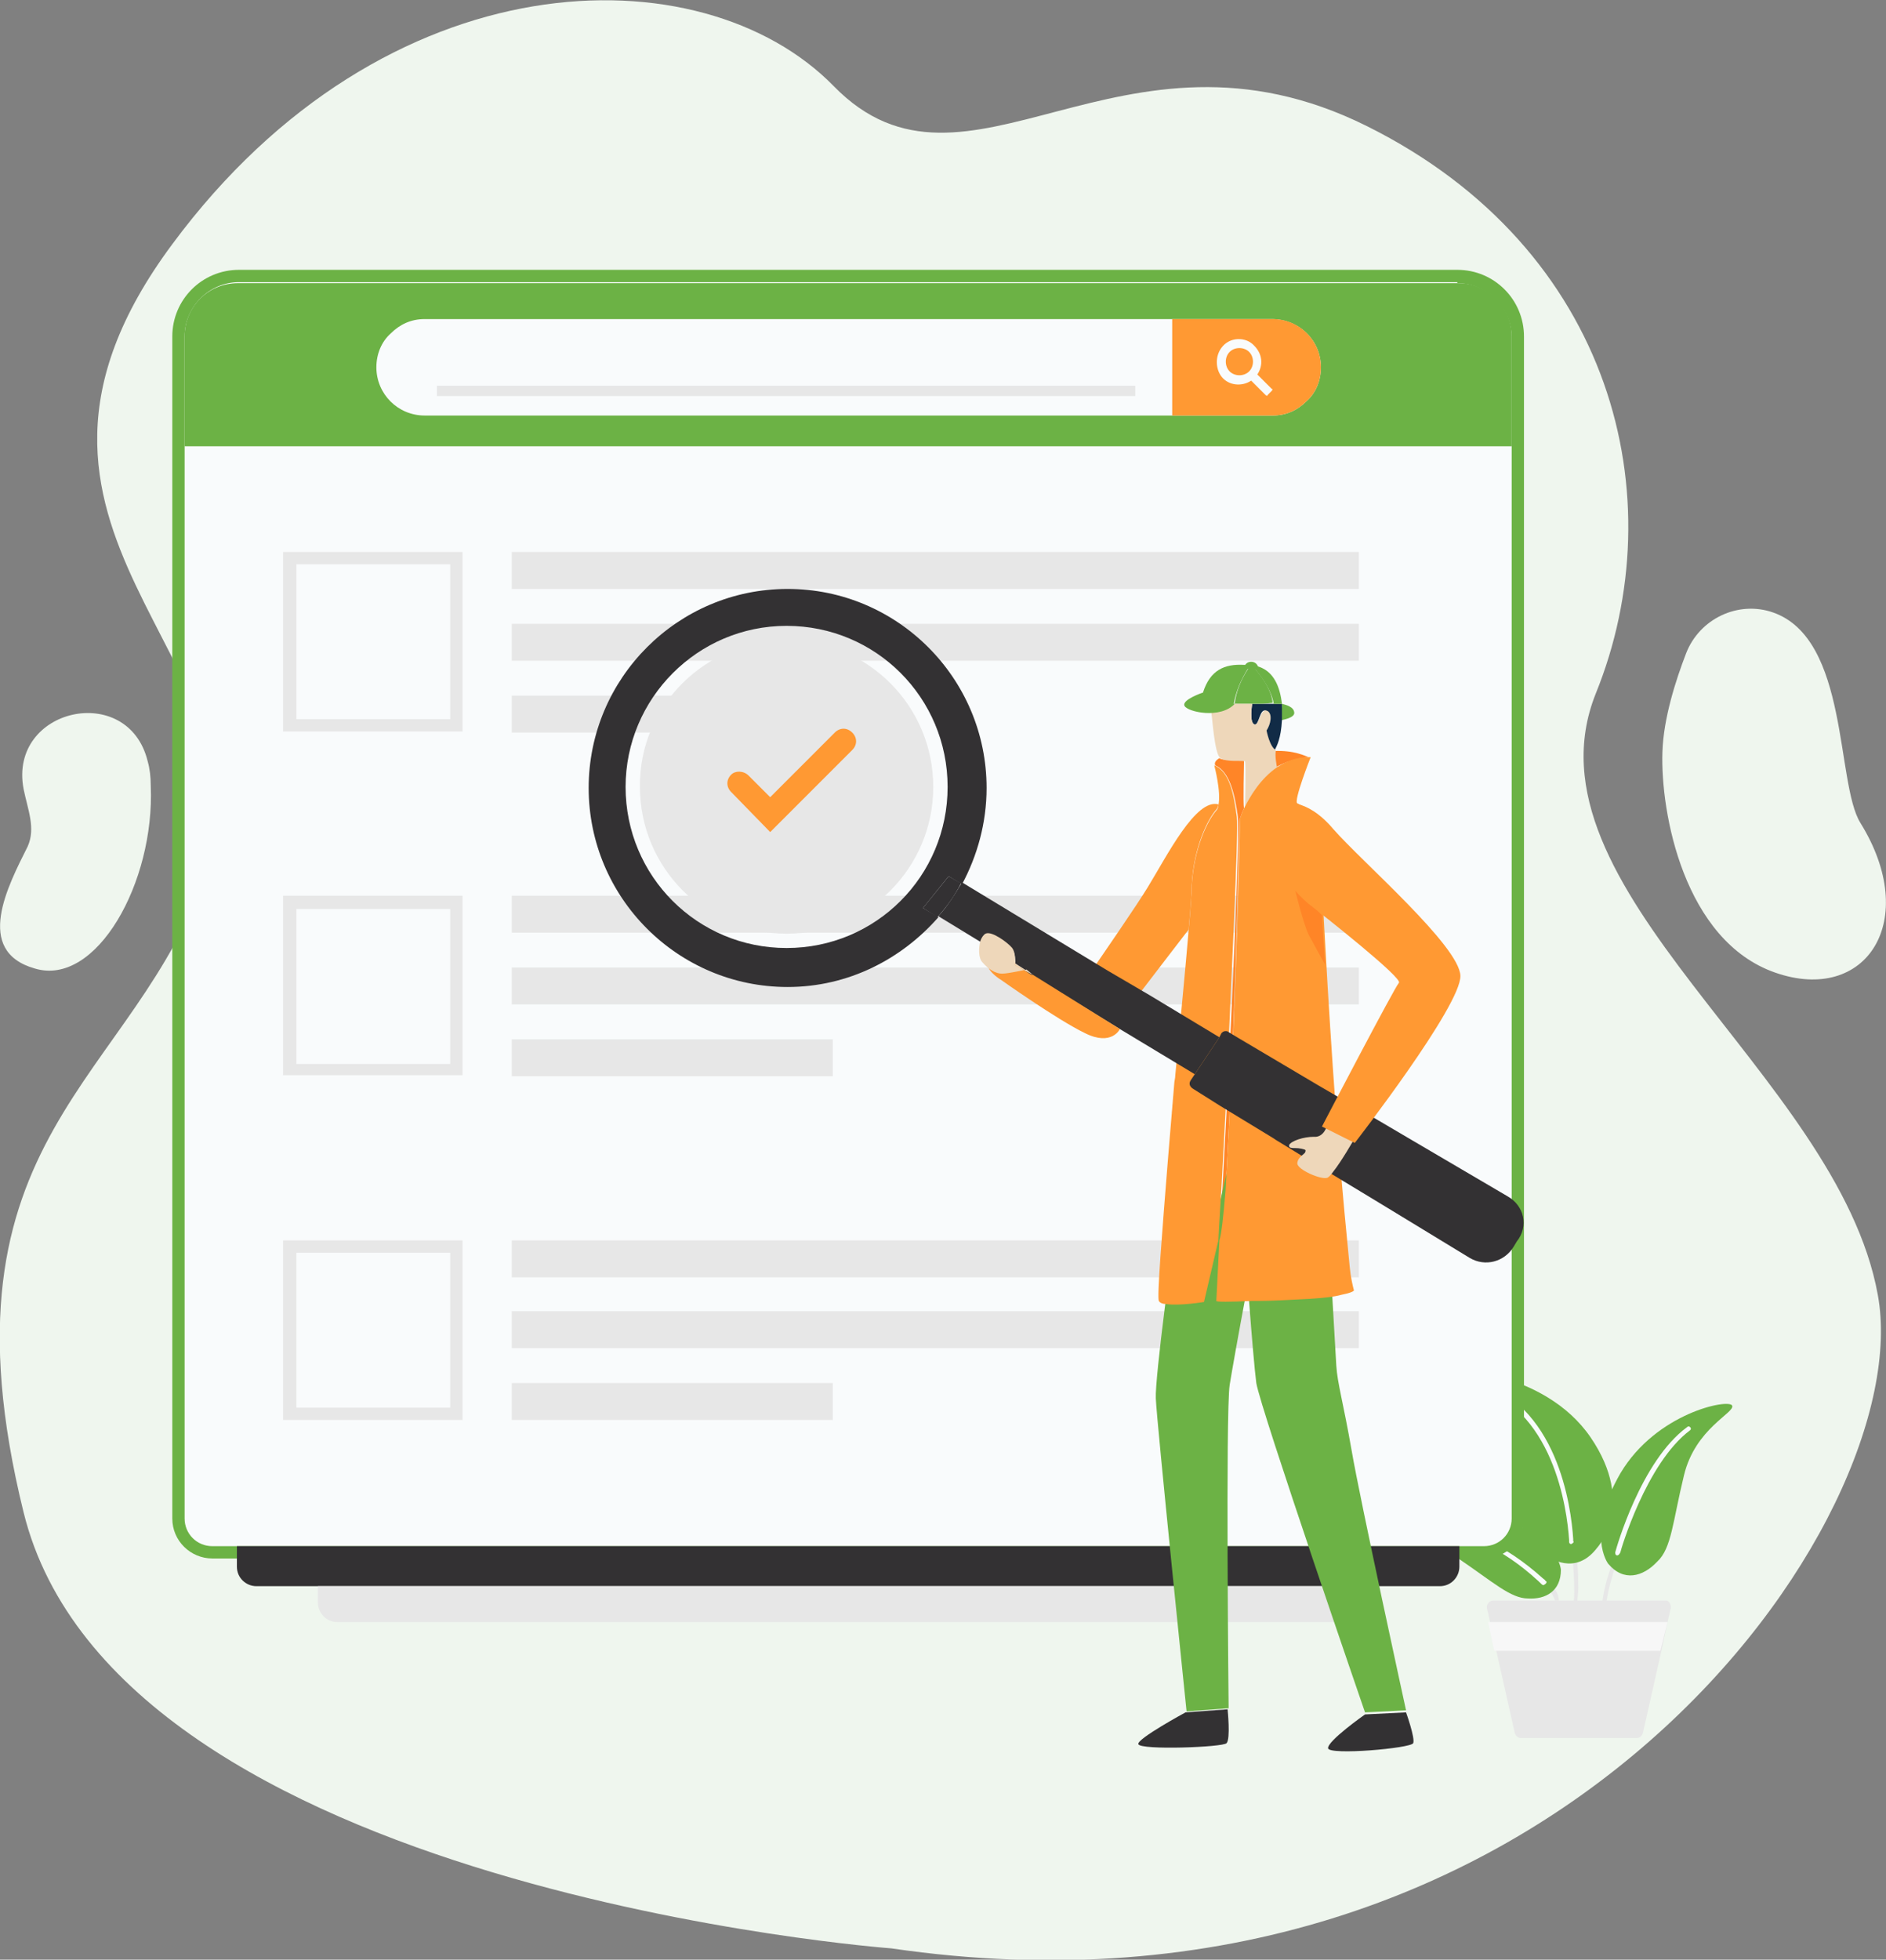 <?xml version="1.0" encoding="utf-8"?>
<!-- Generator: Adobe Illustrator 25.0.0, SVG Export Plug-In . SVG Version: 6.00 Build 0)  -->
<svg version="1.1" id="Layer_1" xmlns="http://www.w3.org/2000/svg" xmlns:xlink="http://www.w3.org/1999/xlink" x="0px" y="0px"
	 viewBox="0 0 183.9 191" style="enable-background:new 0 0 183.9 191;" xml:space="preserve">
<rect x="0" y="0" width="183.9" height="191" fill="#808080" stroke="none"/>
<style type="text/css">
	.st0{fill:#EFF6EE;}
	.st1{fill:#E7E7E7;}
	.st2{fill:#6CB245;}
	.st3{fill:#F9FBFC;}
	.st4{fill:#F7F7F7;}
	.st5{fill:#333133;}
	.st6{fill:#FF9933;}
	.st7{fill:#FF8527;}
	.st8{fill:#141B56;}
	.st9{fill:#112B46;}
	.st10{fill:#EED7BA;}
	.st11{fill:#FFFFFF;}
	.st12{fill:none;stroke:#E7E7E7;stroke-miterlimit:10;}
	.st13{opacity:0.6;fill:#E7E7E7;}
	.st14{opacity:0.6;}
	.st15{fill:#FDAEB3;}
	.st16{opacity:0.25;}
	.st17{fill:#2A507A;}
	.st18{opacity:0.1;}
	.st19{opacity:0.7;fill:#FF9933;}
	.st20{opacity:0.7;fill:#E7E7E7;}
	.st21{opacity:0.3;}
	.st22{fill:#101747;}
	.st23{fill:#FCAE24;}
	.st24{opacity:0.2;fill:#FFFFFF;}
	.st25{fill:#EA89B3;}
	.st26{fill:#423D73;}
	.st27{fill:#222222;}
	.st28{opacity:0.45;fill:url(#SVGID_1_);}
	.st29{fill:#F29127;}
	.st30{opacity:0.47;fill:url(#SVGID_2_);}
</style>
<g>
	<g>
		<g>
			<path class="st0" d="M86.9,189.9c0,0-75.5-5.6-84.6-42.5s11-41.9,17.9-62.6s-24.3-32.9-3.4-61C37.6-4.3,68.4-4.8,81.3,8.4
				c13,13.3,27.9-8.1,52,3.9s30,36.3,22.3,55.3c-7.6,19,23.6,37.1,27.5,58.6C187.1,147.8,151.8,199.4,86.9,189.9z"/>
			<path class="st0" d="M2.3,76.9C0.8,69,12.5,66.4,14.4,74.2c0.2,0.7,0.3,1.5,0.3,2.4C15.1,86,9.4,96.2,3.4,94.4
				c-6-1.7-2.6-8.1-0.7-11.9C3.5,80.7,2.7,78.9,2.3,76.9z"/>
			<path class="st0" d="M172.9,59.7c-3.4-1.2-7.2,0.6-8.5,4c-1,2.6-2.2,6.3-2.3,9.6c-0.2,5.9,2.1,18.4,11,21.5s14.2-5.1,8.3-14.6
				C179,76.3,180.3,62.3,172.9,59.7z"/>
		</g>
	</g>
</g>
<g>
	<g>
		<g>
			<g>
				<path class="st1" d="M157.3,152c0,0-0.2,0.7-0.5,1.6c-0.3,0.9-0.5,2-0.6,2.8l0.4,0c0.1-0.7,0.3-1.8,0.6-2.7
					c0.1-0.5,0.3-0.9,0.3-1.2c0.1-0.3,0.2-0.5,0.2-0.5L157.3,152L157.3,152z"/>
				<path class="st1" d="M153.4,152.3c0,0,0,0.1,0,0.2c0,0.4,0.1,1.3,0.1,2.4c0,0.5,0,1-0.1,1.4l0.4,0c0-0.5,0.1-1,0.1-1.5
					c0-1.4-0.1-2.6-0.1-2.6L153.4,152.3L153.4,152.3z"/>
				<path class="st1" d="M151.2,155.2L151.2,155.2c0,0,0.1,0.1,0.2,0.3c0.1,0.2,0.2,0.3,0.2,0.5h0.4c0-0.3-0.1-0.6-0.2-0.8
					c-0.1-0.2-0.2-0.3-0.2-0.3L151.2,155.2L151.2,155.2z"/>
			</g>
			<path class="st2" d="M156.8,152.4c0,0-2.2-2.9,1.2-8.8c3.5-5.9,10.6-7.3,10.9-6.6s-3.6,2.2-4.7,6.8c-1.1,4.5-1.2,7.1-2.6,8.4
				C160.2,153.7,158.3,154.2,156.8,152.4z"/>
			<path class="st2" d="M152.2,153c0,0-0.2-3.2-6-5c-5.8-1.8-11.3,1.6-11.1,2.3c0.2,0.7,3.7-0.7,7.1,1.6c3.4,2.3,5.1,3.9,6.8,3.9
				C150.7,155.9,152.2,155.1,152.2,153z"/>
			<path class="st2" d="M155.7,150.9c0,0,3.9-4.2-0.6-10.8s-14.4-7.1-14.7-6.2c-0.3,0.9,3.9,2.7,5.5,7.9c1.6,5.2,2.5,7.9,4.2,9.3
				C151.8,152.6,154,153.1,155.7,150.9z"/>
			<g>
				<path class="st3" d="M157.7,151.6C157.7,151.6,157.7,151.5,157.7,151.6c-0.2,0-0.2-0.2-0.2-0.3c0.1-0.4,2.5-8.9,7-12.2
					c0.1-0.1,0.2-0.1,0.3,0c0.1,0.1,0.1,0.2,0,0.3c-4.3,3.2-6.8,11.8-6.8,11.9C157.9,151.5,157.8,151.6,157.7,151.6z"/>
			</g>
			<g>
				<path class="st3" d="M153.2,150.5c-0.1,0-0.2-0.1-0.2-0.2c0,0,0-0.1,0-0.2c-0.2-3-1.5-13-9.5-15.1c-0.1,0-0.2-0.2-0.2-0.3
					c0-0.1,0.2-0.2,0.3-0.2c8.3,2.2,9.6,12.4,9.8,15.5c0,0.1,0,0.1,0,0.2C153.5,150.3,153.4,150.4,153.2,150.5
					C153.3,150.5,153.2,150.5,153.2,150.5z"/>
			</g>
			<g>
				<path class="st3" d="M150.5,154.5c-0.1,0-0.2-0.1-0.5-0.4c-3.6-3.3-7.1-4.8-10.3-4.6c-0.1,0-0.2-0.1-0.2-0.2
					c0-0.1,0.1-0.2,0.2-0.2c3.4-0.2,7,1.4,10.7,4.7c0.1,0.1,0.3,0.2,0.3,0.3c0.1,0,0.1,0.1,0.1,0.1
					C150.8,154.3,150.7,154.4,150.5,154.5C150.6,154.5,150.5,154.5,150.5,154.5z"/>
			</g>
		</g>
		<path class="st1" d="M162.9,156.8l-0.3,1.3l-0.6,2.8l-1.8,8c-0.1,0.3-0.3,0.5-0.6,0.5h-11.3c-0.3,0-0.5-0.2-0.6-0.5l-1.8-8
			l-0.6-2.8l-0.3-1.3c-0.1-0.4,0.2-0.8,0.6-0.8h16.9C162.7,156,163,156.4,162.9,156.8z"/>
		<polygon class="st4" points="162.6,158.1 161.9,160.9 145.7,160.9 145.1,158.1 		"/>
	</g>
	<g>
		<g>
			<path class="st3" d="M20.7,151.3c-1.8,0-3.3-1.5-3.3-3.3V32.8c0-3.2,2.6-5.9,5.9-5.9h118.9c3.2,0,5.9,2.6,5.9,5.9V148
				c0,1.8-1.5,3.3-3.3,3.3H20.7z"/>
			<path class="st2" d="M142.1,27.6c2.9,0,5.3,2.4,5.3,5.3V148c0,1.5-1.2,2.7-2.7,2.7h-124c-1.5,0-2.7-1.2-2.7-2.7V32.8
				c0-2.9,2.4-5.3,5.3-5.3H142.1 M142.1,26.3H23.3c-3.6,0-6.5,2.9-6.5,6.5V148c0,2.2,1.8,3.9,3.9,3.9h124c2.2,0,3.9-1.8,3.9-3.9
				V32.8C148.6,29.2,145.7,26.3,142.1,26.3L142.1,26.3z"/>
		</g>
		<path class="st5" d="M142.3,150.7H23.1v2c0,1.1,0.9,1.9,1.9,1.9h115.4c1.1,0,1.9-0.9,1.9-1.9V150.7z"/>
		<path class="st1" d="M132.6,158.1H32.9c-1.1,0-1.9-0.9-1.9-1.9v-1.6h103.5v1.6C134.5,157.3,133.6,158.1,132.6,158.1z"/>
		<path class="st2" d="M147.4,43.5H18V32.8c0-2.9,2.3-5.2,5.2-5.2h119c2.9,0,5.2,2.3,5.2,5.2V43.5z"/>
		<g>
			<g>
				<g>
					<path class="st1" d="M43.9,122.1v15.1H28.9v-15.1H43.9 M45.2,120.9H27.6v17.5h17.5V120.9L45.2,120.9z"/>
				</g>
			</g>
			<rect x="49.9" y="120.9" class="st1" width="82.6" height="3.6"/>
			<rect x="49.9" y="127.8" class="st1" width="82.6" height="3.6"/>
			<rect x="49.9" y="134.8" class="st1" width="31.3" height="3.6"/>
		</g>
		<g>
			<g>
				<g>
					<path class="st1" d="M43.9,88.6v15.1H28.9V88.6H43.9 M45.2,87.3H27.6v17.5h17.5V87.3L45.2,87.3z"/>
				</g>
			</g>
			<rect x="49.9" y="87.3" class="st1" width="82.6" height="3.6"/>
			<rect x="49.9" y="94.3" class="st1" width="82.6" height="3.6"/>
			<rect x="49.9" y="101.3" class="st1" width="31.3" height="3.6"/>
		</g>
		<g>
			<g>
				<g>
					<path class="st1" d="M43.9,55v15.1H28.9V55H43.9 M45.2,53.8H27.6v17.5h17.5V53.8L45.2,53.8z"/>
				</g>
			</g>
			<rect x="49.9" y="53.8" class="st1" width="82.6" height="3.6"/>
			<rect x="49.9" y="60.8" class="st1" width="82.6" height="3.6"/>
			<rect x="49.9" y="67.8" class="st1" width="31.3" height="3.6"/>
		</g>
	</g>
	<path class="st3" d="M128.8,35.8c0,1.3-0.5,2.5-1.4,3.3c-0.9,0.9-2,1.4-3.3,1.4H41.4c-2.6,0-4.7-2.1-4.7-4.7c0-1.3,0.5-2.5,1.4-3.3
		c0.9-0.9,2-1.4,3.3-1.4H124C126.7,31.1,128.8,33.2,128.8,35.8z"/>
	<path class="st6" d="M128.8,35.8c0,1.3-0.5,2.5-1.4,3.3c-0.9,0.9-2,1.4-3.3,1.4h-9.8v-9.4h9.8C126.7,31.1,128.8,33.2,128.8,35.8z"
		/>
	<g>
		<path class="st3" d="M119.1,33.9c-0.6,0.8-0.6,2,0,2.8c0.7,0.9,2,1,2.9,0.4l1.4,1.4c0.1,0.1,0.2,0.1,0.2,0l0.4-0.4
			c0.1-0.1,0.1-0.2,0-0.2l-1.4-1.4c0.6-0.9,0.5-2-0.3-2.8C121.5,32.8,119.9,32.8,119.1,33.9z M121.8,36.2c-0.5,0.5-1.4,0.5-1.9,0
			c-0.5-0.5-0.5-1.4,0-1.9s1.4-0.5,1.9,0C122.3,34.8,122.3,35.7,121.8,36.2z"/>
	</g>
	<rect x="42.6" y="37.6" class="st1" width="68.1" height="1"/>
	<g>
		<g id="XMLID_37_">
			<path class="st7" d="M124.4,74.8l-0.1-0.1c0,0-0.1-1-0.1-1.5c2-0.1,3.1,0.5,3.4,0.6C126.4,73.9,125.2,74.3,124.4,74.8z"/>
			<path class="st7" d="M121.3,74.2c-0.1-0.5-1.8,0.1-2.4-0.3c0,0-0.6,0.3-0.4,0.7c1.4,0.6,1.9,2.8,2.2,5c0.2,1.4-0.5,17.1-1.1,28.7
				l-0.4,7.5c-0.2,3.1-0.3,5.1-0.3,5.1c0.2-0.5,0.4-2.3,0.6-4.9l0.4-7.5c0.6-11.6,0.9-27.1,1-28.7c0.1-0.3,0.2-0.6,0.4-1
				C121.2,78.2,121.3,74.6,121.3,74.2z"/>
			<path class="st2" d="M121.9,65.2c-0.2,0-0.4,0-0.6,0c0-0.4,0.3-0.7,0.7-0.7c0.4,0,0.7,0.3,0.7,0.7c0,0,0,0.1,0,0.1
				C122.5,65.3,122.2,65.2,121.9,65.2C121.9,65.2,121.9,65.2,121.9,65.2L121.9,65.2C121.9,65.2,121.9,65.2,121.9,65.2
				C121.9,65.2,121.9,65.2,121.9,65.2z"/>
			<path class="st5" d="M137.8,169.9c-0.2,0.5-8.2,1.2-8.3,0.5c-0.1-0.7,3.6-3.3,3.6-3.3l4-0.2C137.1,166.9,138,169.4,137.8,169.9z"
				/>
			<path class="st2" d="M126.3,119.7c1.5-0.1,2.5-0.2,3.2-0.4l0,0c0,0,0.7,12.1,0.8,13.8c0.1,1.7,0.7,3.7,1.5,8.3
				c0.8,4.7,5.3,25.3,5.3,25.3l-4,0.2c0,0-10.2-29.6-10.6-32.1c-0.3-2.2-1.2-13.9-1.1-15.1C122.8,119.9,124.5,119.8,126.3,119.7z"/>
			<path class="st5" d="M119.7,166.6c0,0,0.3,2.9-0.1,3.3c-0.3,0.4-8.4,0.7-8.6,0.1c-0.2-0.5,4.6-3.1,4.6-3.1L119.7,166.6z"/>
			<path class="st2" d="M114.8,119.3c1.3,0.2,3.7-0.2,3.7-0.2l1.4-6c0,0-0.3,5.8-0.3,5.9c0,0.1,1.3,0.1,3.4,0
				c-0.4,0.8-2.7,13.5-3.1,16c-0.4,2.7-0.1,31.5-0.1,31.5l-4.1,0.3c0,0-2.9-28.1-3-30.5C112.6,134.4,114.4,120.6,114.8,119.3z"/>
			<path class="st8" d="M125.8,119.9l-0.9-0.5c0.4,0,0.9,0.1,1,0.2C125.9,119.7,125.9,119.8,125.8,119.9z"/>
			<path class="st2" d="M125,68.6c0.4,0.1,1.2,0.3,1.2,0.9c0,0.5-1.3,0.7-1.3,0.7h0c0-0.3,0-0.5,0-0.9C125,69.1,125,68.8,125,68.6
				C125,68.6,125,68.6,125,68.6z"/>
			<path class="st9" d="M122.3,70.6c-0.5-0.2-0.2-2-0.2-2v0c0.7,0,1.5,0,2.1,0c0.4,0,0.7,0,0.8,0c0,0.2,0,0.4,0,0.7
				c0,0.3,0,0.6,0,0.9c-0.1,1.8-0.5,2.5-0.7,2.9c-0.6-0.3-0.9-1.9-0.9-1.9l0,0c0.4-0.6,0.7-1.6,0.1-1.9
				C122.8,68.9,122.8,70.8,122.3,70.6z"/>
			<path class="st2" d="M122,64.8c0.3,0,0.5,0.1,0.8,0.2c1.4,0.5,2,1.9,2.2,3.6c-0.1,0-0.4,0-0.8,0v0C123.9,66.8,122.2,65,122,64.8
				C122,64.8,122,64.8,122,64.8z"/>
			<path class="st2" d="M122.1,68.6c-0.8,0-1.4,0-1.7,0v-0.1c0.3-2.1,1.5-3.6,1.6-3.7c0,0,0,0,0,0h0c0.2,0.2,1.9,1.9,2.1,3.7v0
				C123.5,68.6,122.8,68.6,122.1,68.6z"/>
			<path class="st2" d="M120.3,68.6c0,0-2.9-0.3-3-1.1c0.7-2.2,2.1-2.8,4-2.7c0.2,0,0.4,0,0.6,0C121.9,64.9,120.7,66.4,120.3,68.6
				L120.3,68.6C120.3,68.6,120.3,68.6,120.3,68.6z"/>
			<path class="st10" d="M122.1,68.6c0,0-0.3,1.8,0.2,2c0.5,0.2,0.6-1.7,1.3-1.3c0.5,0.3,0.3,1.3-0.1,1.9l0,0c0,0,0.3,1.6,0.9,1.9
				c0,0,0,0.1,0,0.1c-0.1,0.5,0.1,1.5,0.1,1.5l0.1,0.1c-1.6,1.1-2.6,2.8-3.2,4c0-0.6,0.1-4.2,0-4.6c-0.4-0.1-1.8,0.1-2.4-0.3
				c-0.6-0.4-0.8-4.2-0.9-4.5c0.1,0,2.3-0.8,2.3-0.8s0,0,0.1,0"/>
			<path class="st8" d="M114.5,106.5l1.2,0.7l-1.4,1.2C114.4,107.8,114.4,107.1,114.5,106.5z"/>
			<path class="st6" d="M111.9,86.5c-1.1,1.8-4,6-6.2,9.2l3.6,3.5c2.6-3.4,6.6-8.6,6.6-8.6c0.2-2.1,0.3-3.7,0.3-4.3
				c0.2-3.8,1.6-6.5,2.4-7.4c0.1-0.1,0.2-0.3,0.2-0.5C116.6,77.8,113.8,83.4,111.9,86.5z"/>
			<path class="st2" d="M117.3,67.5c0,0-2.1,0.7-1.8,1.3c0.3,0.6,3.5,1.3,4.9-0.2c0,0-1.1-0.2-2.1-0.5
				C117.4,67.8,117.3,67.5,117.3,67.5z"/>
			<path class="st6" d="M120.6,79.6c-0.3-2.2-0.7-4.4-2.2-5c0,0,0.7,2.6,0.4,3.9c0,0.2-0.1,0.4-0.2,0.5c-0.8,0.9-2.2,3.6-2.4,7.4
				c0,0.6-0.1,2.2-0.3,4.3c-0.3,3.6-0.8,8.7-1.3,14.1l0,0l0,0c0,0.3-0.1,0.6-0.1,0.8c0,0,0,0,0,0l-0.6,7.2c-0.6,7.5-1.1,13.7-0.9,14
				c0.1,0.2,0.4,0.3,0.7,0.3c1.3,0.2,3.7-0.2,3.7-0.2l1.4-6c0,0,0.1-2,0.3-5.1l0.4-7.5C120,96.7,120.8,81,120.6,79.6z"/>
			<path class="st6" d="M132,125.7c-0.1-0.4-0.3-1.2-0.4-2.3l-0.5-5.2l-0.5-5.6c-0.9-10.9-1.6-24.5-1.6-24.5s0.1-5-0.4-7.1
				c-0.5-2-2.1-2.7-2.1-2.7c-0.4-0.2,1.3-4.5,1.3-4.5c-0.1,0-0.1,0-0.2,0c-1.2,0-2.2,0.4-3.1,1c-1.6,1.1-2.6,2.8-3.2,4
				c-0.2,0.4-0.3,0.7-0.4,1c0,1.6-0.4,17.2-1,28.7l-0.4,7.5c-0.2,2.5-0.4,4.3-0.6,4.9c0,0-0.3,5.8-0.3,5.9c0,0.1,1.3,0.1,3.4,0
				c0.2,0,0.4,0,0.6,0c1.4,0,3.1-0.1,5-0.2c1.5-0.1,2.5-0.2,3.2-0.4C132.3,125.9,132,125.7,132,125.7z"/>
			<path class="st7" d="M128.9,89.2l-2.7-2.8c0,0,0.8,3.4,1.4,4.7c0.7,1.3,1.6,2.9,1.6,2.9L128.9,89.2z"/>
		</g>
		<g>
			<path class="st6" d="M100.7,95l0-1.1c0,0-4.5-0.3-4.4,0.2c0.1,0.5,0.8,1.1,1.3,1.4l2.3,0.1L100.7,95z"/>
			<path class="st5" d="M108,94.6l4.1,2.4l6.8,4.1l-2.4,3.6l-7.3-4.4l-8.5-5.2h0l0,0L99,94c0-0.3,0-1.1-0.3-1.5
				c-0.4-0.5-2-1.7-2.6-1.4c-0.2,0.1-0.4,0.4-0.5,0.7l-4.1-2.5c0.9-1,1.6-2.1,2.3-3.3L108,94.6z"/>
			<path class="st10" d="M100.7,95l-1.7-0.9c0,0,0-0.1,0-0.2L100.7,95z"/>
			<path class="st6" d="M109.2,100.3c0,0-0.8,1.7-3.4,0.4c-2.7-1.3-8.2-5.2-8.2-5.2l3.1-0.5h0L109.2,100.3L109.2,100.3z"/>
			<path class="st10" d="M100.7,95l-1.7-0.9c0,0,0-0.1,0-0.2c0-0.3,0-1.1-0.3-1.5c-0.4-0.5-2-1.7-2.6-1.4c-0.2,0.1-0.4,0.4-0.5,0.7
				c-0.2,0.7-0.2,1.7,0.2,2.1c0.6,0.7,1.3,1.1,1.9,1.1c0.6,0,2.4-0.4,2.4-0.4L100.7,95z"/>
			<path class="st5" d="M90,88.5l2.5-3.1l1.2,0.7c-0.6,1.2-1.4,2.3-2.3,3.3L90,88.5z"/>
			<path class="st5" d="M61,76.7c0,8.7,7,15.7,15.7,15.7s15.7-7,15.7-15.7c0-8.7-7-15.7-15.7-15.7S61,68.1,61,76.7z M92.5,85.4
				L90,88.5l1.5,0.9c-3.6,4.1-8.8,6.8-14.7,6.8c-10.7,0-19.4-8.7-19.4-19.4c0-10.7,8.7-19.4,19.4-19.4c10.7,0,19.4,8.7,19.4,19.4
				c0,3.4-0.9,6.6-2.4,9.4L92.5,85.4z"/>
			<path class="st1" d="M76.7,62.4c7.9,0,14.3,6.4,14.3,14.3c0,7.9-6.4,14.3-14.3,14.3s-14.3-6.4-14.3-14.3
				C62.3,68.8,68.8,62.4,76.7,62.4z"/>
			<path class="st1" d="M70.9,64.9c2,0,3.7,1.7,3.7,3.7s-1.7,3.7-3.7,3.7c-2,0-3.7-1.7-3.7-3.7S68.9,64.9,70.9,64.9z"/>
			<path class="st6" d="M73,75.6l2.1,2.1l6.3-6.3c0.5-0.5,1.2-0.5,1.7,0c0.5,0.5,0.5,1.2,0,1.7l-8,8l-3.8-3.9
				c-0.5-0.5-0.5-1.2,0-1.7C71.7,75.1,72.5,75.1,73,75.6z"/>
			<path class="st5" d="M147,116.6l-9.2-5.4c0,0,0,0,0,0l-3.4-2c0,0,0,0,0,0l-6-3.5l-7.6-4.5l-1-0.6c-0.1-0.1-0.2-0.1-0.3-0.1
				c-0.2,0-0.3,0.1-0.4,0.2l-0.2,0.4l-2.4,3.6l-0.4,0.6c-0.2,0.3-0.1,0.6,0.2,0.8l2.7,1.7l5.1,3.1l0.3,0.2l4.9,3c0,0,0,0,0,0
				l4.3,2.6c0,0,0,0,0,0l2.8,1.7l6.9,4.2c1.5,0.9,3.4,0.4,4.3-1.1l0.3-0.5C149.1,119.5,148.6,117.5,147,116.6z"/>
			<g>
				<path class="st10" d="M129.4,109.7c0,0-0.3,1.2-1.3,1.1c-1,0-2.2,0.4-2.4,0.8c0,0,0,0.1,0,0.1c0,0.2,0.3,0.2,0.6,0.2h0
					c0.4,0,0.9,0.1,1,0.2c0,0.1,0,0.2-0.1,0.3c-0.2,0.2-0.7,0.5-0.7,1c0,0.6,2.3,1.6,2.9,1.4c0.1,0,0.4-0.3,0.6-0.6
					c0.8-1,2-3.1,2-3.1L129.4,109.7z"/>
				<path class="st6" d="M127.6,88.1c-2.4-2-6.4-7.5-2.6-9.8c0,0,2.3-0.7,5,2.5c2.8,3.2,12.3,11.4,12.4,14.3
					c0.1,2.9-10.3,16.3-10.3,16.3l-3.2-1.6c0,0,7.1-13.6,7.5-14C136.9,95.4,128.9,89.1,127.6,88.1z"/>
			</g>
		</g>
	</g>
</g>
</svg>
